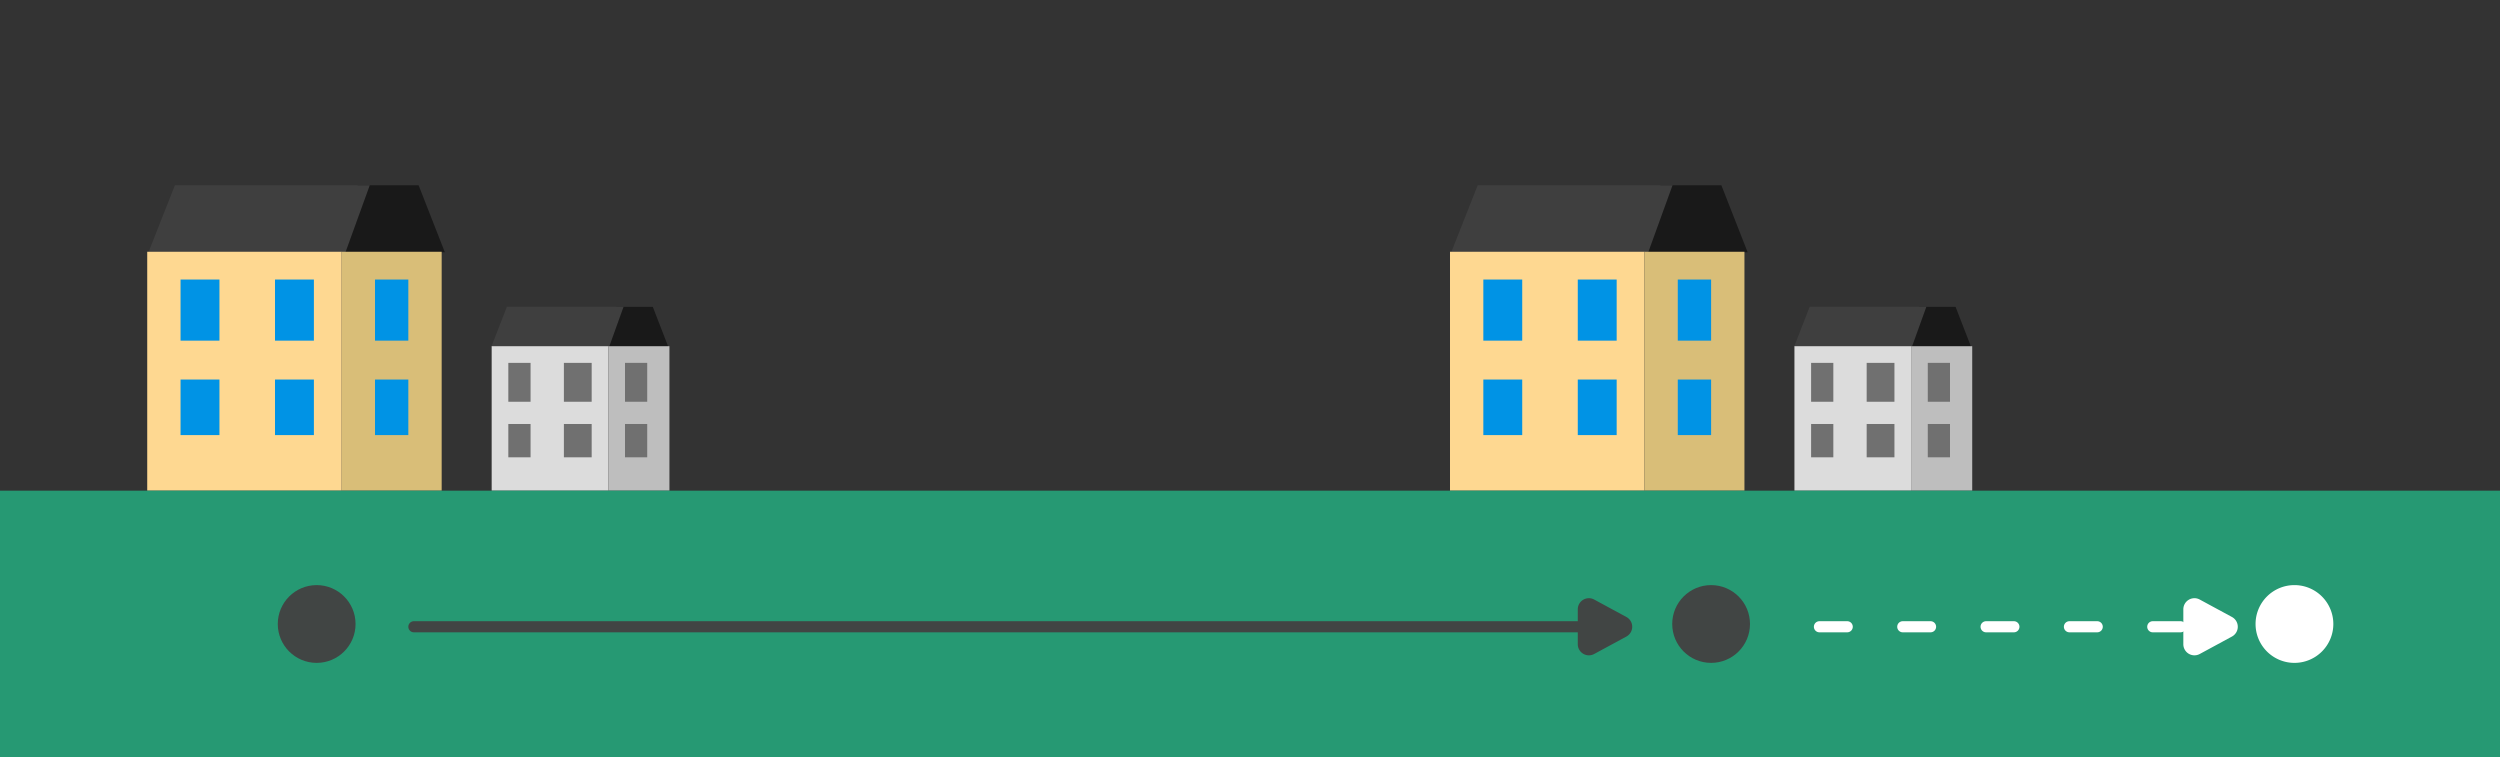 <svg xmlns="http://www.w3.org/2000/svg" xmlns:xlink="http://www.w3.org/1999/xlink" width="450" height="136.318" viewBox="0 0 450 136.318">
  <rect x="0" y="0" width="450" height="136.318" fill="#333333" stroke="none"/>
  <defs>
    <clipPath id="clip-path">
      <path id="Path_1474" data-name="Path 1474" d="M0,0H450V136.318H0Z" transform="translate(10880 -18043.318)" fill="#269973"/>
    </clipPath>
  </defs>
  <g id="Mask_Group_10" data-name="Mask Group 10" transform="translate(-10880 18043.318)" clip-path="url(#clip-path)">
    <g id="Group_1176" data-name="Group 1176" transform="translate(10906.5 -18009.967)">
      <path id="Path_1140" data-name="Path 1140" d="M68.959,0,66.6,12.072l18.035-.013L79.909,0Z" transform="translate(-31.058)" fill="#191919"/>
      <path id="Path_1141" data-name="Path 1141" d="M5.209,0,.485,11.969l35.423.1L40.281,0Z" transform="translate(-0.226)" fill="#3f3f3f"/>
      <rect id="Rectangle_1848" data-name="Rectangle 1848" width="35" height="43" transform="translate(0 11.966)" fill="#fed891"/>
      <rect id="Rectangle_1849" data-name="Rectangle 1849" width="18" height="43" transform="translate(35 11.966)" fill="#d9be78"/>
      <rect id="Rectangle_1850" data-name="Rectangle 1850" width="7" height="11" transform="translate(6 16.966)" fill="#0093e5"/>
      <rect id="Rectangle_1851" data-name="Rectangle 1851" width="7" height="11" transform="translate(23 16.966)" fill="#0093e5"/>
      <rect id="Rectangle_1852" data-name="Rectangle 1852" width="7" height="10" transform="translate(6 34.966)" fill="#0093e5"/>
      <rect id="Rectangle_1853" data-name="Rectangle 1853" width="7" height="10" transform="translate(23 34.966)" fill="#0093e5"/>
      <rect id="Rectangle_1854" data-name="Rectangle 1854" width="6" height="11" transform="translate(41 16.966)" fill="#0093e5"/>
      <rect id="Rectangle_1855" data-name="Rectangle 1855" width="6" height="10" transform="translate(41 34.966)" fill="#0093e5"/>
      <path id="Path_1142" data-name="Path 1142" d="M157.016,41,155.6,48.272l10.8.036L163.571,41Z" transform="translate(-72.566 -19.12)" fill="#191919"/>
      <path id="Path_1143" data-name="Path 1143" d="M139.846,41h-21l-2.828,7.255,21.208.018Z" transform="translate(-54.107 -19.121)" fill="#3f3f3f"/>
      <rect id="Rectangle_1856" data-name="Rectangle 1856" width="21" height="26" transform="translate(62 28.966)" fill="#dcdcdc"/>
      <rect id="Rectangle_1857" data-name="Rectangle 1857" width="11" height="26" transform="translate(83 28.966)" fill="#bebebe"/>
      <rect id="Rectangle_1858" data-name="Rectangle 1858" width="4" height="7" transform="translate(65 31.966)" fill="#707070"/>
      <rect id="Rectangle_1859" data-name="Rectangle 1859" width="5" height="7" transform="translate(75 31.966)" fill="#707070"/>
      <rect id="Rectangle_1860" data-name="Rectangle 1860" width="4" height="6" transform="translate(65 42.966)" fill="#707070"/>
      <rect id="Rectangle_1861" data-name="Rectangle 1861" width="5" height="6" transform="translate(75 42.966)" fill="#707070"/>
      <rect id="Rectangle_1862" data-name="Rectangle 1862" width="4" height="7" transform="translate(86 31.966)" fill="#707070"/>
      <rect id="Rectangle_1863" data-name="Rectangle 1863" width="4" height="6" transform="translate(86 42.966)" fill="#707070"/>
    </g>
    <g id="Group_1177" data-name="Group 1177" transform="translate(11141 -18009.967)">
      <path id="Path_1140-2" data-name="Path 1140" d="M68.959,0,66.6,12.072l18.035-.013L79.909,0Z" transform="translate(-31.058)" fill="#191919"/>
      <path id="Path_1141-2" data-name="Path 1141" d="M5.209,0,.485,11.969l35.423.1L40.281,0Z" transform="translate(-0.226)" fill="#3f3f3f"/>
      <rect id="Rectangle_1848-2" data-name="Rectangle 1848" width="35" height="43" transform="translate(0 11.966)" fill="#fed891"/>
      <rect id="Rectangle_1849-2" data-name="Rectangle 1849" width="18" height="43" transform="translate(35 11.966)" fill="#d9be78"/>
      <rect id="Rectangle_1850-2" data-name="Rectangle 1850" width="7" height="11" transform="translate(6 16.966)" fill="#0093e5"/>
      <rect id="Rectangle_1851-2" data-name="Rectangle 1851" width="7" height="11" transform="translate(23 16.966)" fill="#0093e5"/>
      <rect id="Rectangle_1852-2" data-name="Rectangle 1852" width="7" height="10" transform="translate(6 34.966)" fill="#0093e5"/>
      <rect id="Rectangle_1853-2" data-name="Rectangle 1853" width="7" height="10" transform="translate(23 34.966)" fill="#0093e5"/>
      <rect id="Rectangle_1854-2" data-name="Rectangle 1854" width="6" height="11" transform="translate(41 16.966)" fill="#0093e5"/>
      <rect id="Rectangle_1855-2" data-name="Rectangle 1855" width="6" height="10" transform="translate(41 34.966)" fill="#0093e5"/>
      <path id="Path_1142-2" data-name="Path 1142" d="M157.016,41,155.6,48.272l10.8.036L163.571,41Z" transform="translate(-72.566 -19.12)" fill="#191919"/>
      <path id="Path_1143-2" data-name="Path 1143" d="M139.846,41h-21l-2.828,7.255,21.208.018Z" transform="translate(-54.107 -19.121)" fill="#3f3f3f"/>
      <rect id="Rectangle_1856-2" data-name="Rectangle 1856" width="21" height="26" transform="translate(62 28.966)" fill="#dcdcdc"/>
      <rect id="Rectangle_1857-2" data-name="Rectangle 1857" width="11" height="26" transform="translate(83 28.966)" fill="#bebebe"/>
      <rect id="Rectangle_1858-2" data-name="Rectangle 1858" width="4" height="7" transform="translate(65 31.966)" fill="#707070"/>
      <rect id="Rectangle_1859-2" data-name="Rectangle 1859" width="5" height="7" transform="translate(75 31.966)" fill="#707070"/>
      <rect id="Rectangle_1860-2" data-name="Rectangle 1860" width="4" height="6" transform="translate(65 42.966)" fill="#707070"/>
      <rect id="Rectangle_1861-2" data-name="Rectangle 1861" width="5" height="6" transform="translate(75 42.966)" fill="#707070"/>
      <rect id="Rectangle_1862-2" data-name="Rectangle 1862" width="4" height="7" transform="translate(86 31.966)" fill="#707070"/>
      <rect id="Rectangle_1863-2" data-name="Rectangle 1863" width="4" height="6" transform="translate(86 42.966)" fill="#707070"/>
    </g>
    <path id="Path_1475" data-name="Path 1475" d="M0,0H450V48H0Z" transform="translate(10880 -17955)" fill="#269973"/>
    <circle id="Ellipse_544" data-name="Ellipse 544" cx="7" cy="7" r="7" transform="translate(10930 -17938)" fill="#414544"/>
    <circle id="Ellipse_545" data-name="Ellipse 545" cx="7" cy="7" r="7" transform="translate(11181 -17938)" fill="#414544"/>
    <path id="Path_1476" data-name="Path 1476" d="M7,0A7,7,0,1,1,0,7,7,7,0,0,1,7,0Z" transform="translate(11286 -17938)" fill="#fff"/>
    <path id="Polygon_3" data-name="Polygon 3" d="M4.741,3.247a2,2,0,0,1,3.517,0l3.142,5.8A2,2,0,0,1,9.642,12H3.358A2,2,0,0,1,1.6,9.047Z" transform="translate(11176 -17937) rotate(90)" fill="#414544"/>
    <path id="Polygon_4" data-name="Polygon 4" d="M4.741,3.247a2,2,0,0,1,3.517,0l3.142,5.8A2,2,0,0,1,9.642,12H3.358A2,2,0,0,1,1.6,9.047Z" transform="translate(11285 -17937) rotate(90)" fill="#fff"/>
    <path id="Line_549" data-name="Line 549" d="M213,1H0A1,1,0,0,1-1,0,1,1,0,0,1,0-1H213a1,1,0,0,1,1,1A1,1,0,0,1,213,1Z" transform="translate(10954.5 -17930.5)" fill="#414544"/>
    <path id="Line_550" data-name="Line 550" d="M72.5,1h-5a1,1,0,0,1-1-1,1,1,0,0,1,1-1h5a1,1,0,0,1,1,1A1,1,0,0,1,72.5,1Zm-15,0h-5a1,1,0,0,1-1-1,1,1,0,0,1,1-1h5a1,1,0,0,1,1,1A1,1,0,0,1,57.5,1Zm-15,0h-5a1,1,0,0,1-1-1,1,1,0,0,1,1-1h5a1,1,0,0,1,1,1A1,1,0,0,1,42.5,1Zm-15,0h-5a1,1,0,0,1-1-1,1,1,0,0,1,1-1h5a1,1,0,0,1,1,1A1,1,0,0,1,27.5,1Zm-15,0h-5a1,1,0,0,1-1-1,1,1,0,0,1,1-1h5a1,1,0,0,1,1,1A1,1,0,0,1,12.5,1Z" transform="translate(11200 -17930.5)" fill="#fff"/>
  </g>
</svg>
